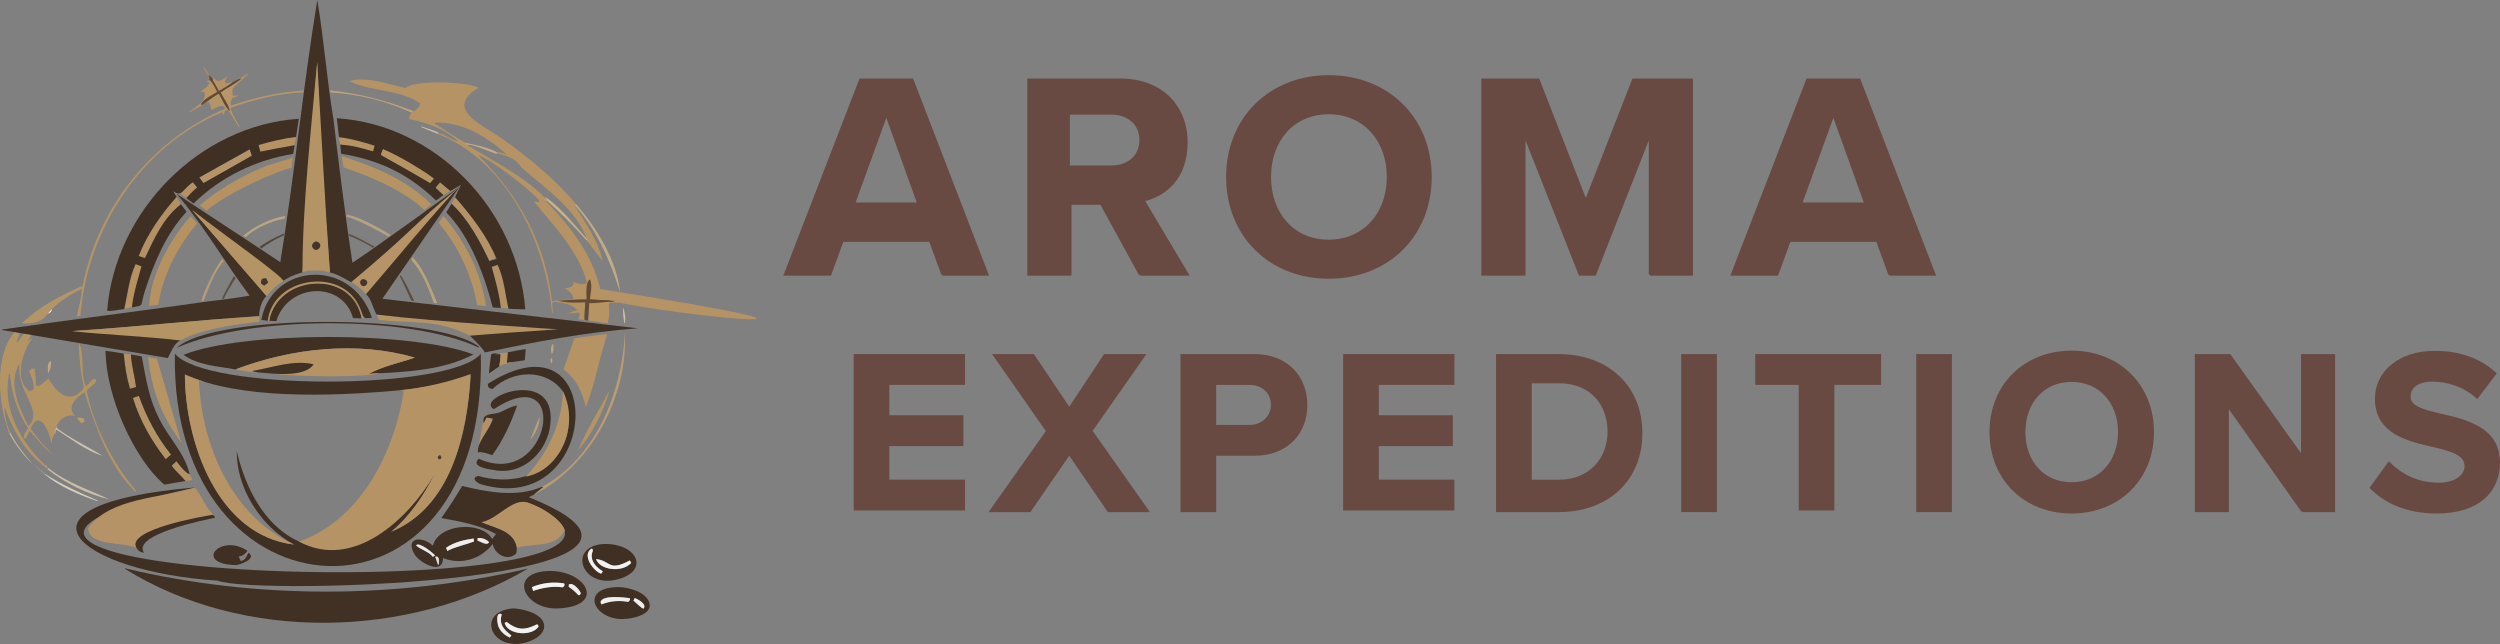 <?xml version="1.0" encoding="UTF-8"?>
<svg xmlns="http://www.w3.org/2000/svg" id="uuid-10a64fe1-b498-410b-9b3e-d5a205473f3d" viewBox="0 0 1552.81 400">
  <rect x="0" y="0" width="1552.81" height="400" fill="#808080" stroke="none"/>
  <path d="M165.58,183.68c-3.23,3.37-4.44,7.98-4.69,12.54-38.74,2.98-76.36,6.78-115.12,9.32,22.09,2.13,44.51,2.48,66.45,5.78-4.47,2.17-5.79,7.16-7.98,11.09-34.27-5.8-68.57-11.6-102.87-17.41v-.35c42.46-6.13,85.09-11.28,127.6-17.4h0c8.76-.97,17.39-2.11,26.06-3.62-15.63-20.82-27.57-42.34-45.27-63.16-.1.07,43.58,28.53,64.34,42.36,8.84-54.02,14.11-108.84,22.98-162.84,4.12,24.46,5.92,49.56,10.03,74.02h0c3.56,29.76,7.3,59.83,11.77,89.22,20.14-13.47,48.23-34.22,66.67-47.37-14.76,13.67-57.4,51.49-66.99,59.53-.29.24-9.09-5.5-13.61-6.14-3.57-43.5-6.36-86.53-7.94-130.15-3.82,43.36-5.14,86.57-9.12,130.03-7.86,2.6-6.11,1.94-12.02,5.24-18.47-15.42-37.27-28.66-56.37-43.72" style="fill:#413124; stroke-width:0px;"></path>
  <path d="M108.62,219.64c18.82,23.15,170.3,23.12,190.04.18,4.27,181.38-193.32,170.01-190.04-.18ZM248.43,242.4c-44.65,4.07-99.76,5.55-133.59-9.76,0,41.23,20.34,99.96,67.77,105.6-20.35-11.04-35.72-34.46-35.59-58.14,18.23,76.75,84.3,78.93,122.75,14.61-6.86,13.59-15.03,26.07-26.98,35.62,37.5-15.19,47.36-60.47,49.61-97.29-14.17,5.18-29.08,7.85-43.97,9.36Z" style="fill:#403023; stroke-width:0px;"></path>
  <path d="M331.69,307.16c-.95.49-1.9.97-3.26,1.66,130.54,52.24-169.48,61.52-193.41,51.81-85.68-5.47-138.39-47.24-13.58-57.89-272.54,59.72,356.26,76.38,205.97,9.31-9.75.55-18.3,10.3-28.21,12.32,9.07,3.84,23.96,6.26,21.5,19.34-5.15,5.22-13.55.69-14.65-5.86-7.24,9.38-19.61,13.31-30.89,8.76,0,10.85-13.87,3.27-17.41-1.86-6.82-11.13,4.41-12.14,11.12-5.8,3.54-13.7,30.21-15.66,36.84-4.16.79-1.02,1.5-1.94,2.37-3.07-10.04-5.74-22.74-7.87-33.97-9.96,4.65-6.5,8.89-13.02,12.94-19.92,15.71,3.82,34.08,7.3,49.73.49.19.07.38.14.66.25-2,1.59-3.89,3.08-5.77,4.58ZM294.19,334.45c-6.12.94-11.9,2.19-17.12,5.79.3.76.51,1.32.76,1.96,5.2-2.76,11.25-3.78,16.6-5.86-.07-.55-.13-1.03-.24-1.9ZM270.25,344.99c-1.23-1.42-10.09-8.85-11.83-6.22,2.69,2.59,7.94,3.78,10.42,7.11.5-.31.83-.52,1.4-.89ZM296.54,335.72c1.89.63,6.05,3.52,7.23,1.03-1.58-1.79-4.85-2.98-7.09-2.49-.04.41-.08.86-.14,1.46ZM272.16,351.07c.94-1.31.91-6.54-1.83-5.18.59,1.66,1.16,3.29,1.83,5.18Z" style="fill:#402f23; stroke-width:0px;"></path>
  <path d="M77.77,353.03c81.74,19.39,168.5,19.06,250.23.12-74.25,43.68-176.6,46.05-250.37.19l.14-.31Z" style="fill:#413124; stroke-width:0px;"></path>
  <path d="M146.26,229.45c-10.77-1.98-23.12-2.41-32.28-9.06,36.92-14.87,142.62-14.65,180.01-.22-19.38,10.3-43.57,10.82-65.02,12.11,8.97-4.92,18.95-6.76,28.73-10.18-36.26-10.38-76.46-5.89-111.44,7.35Z" style="fill:#403024; stroke-width:0px;"></path>
  <path d="M132.33,319.76c-5.68.77-54.77,9.35-47.44,20.71-7.85-4.23-29.87-.73-30.14-12.53,13.64-18.95,45.28-18.41,66.2-25.07,3.97,4.29,6.15,11.16,10.55,15.8" style="fill:#b59366; stroke-width:0px;"></path>
  <path d="M146.26,229.45c34.98-13.24,75.18-17.73,111.44-7.35-9.78,3.42-19.76,5.26-28.73,10.18,2.37-.27,4.61-.55,7.5-.55-10.79,2.76-46.06,2.51-68.69.35,7.37.23,22.67.97,26.97-5.78-12.06-2.99-25.81,2.04-37.83,4.1.02.09.05.19.07.28,1.03.2,2.05.4,3.08.61-4.49.16-9.37-1.15-13.83-1.84Z" style="fill:#b59365; stroke-width:0px;"></path>
  <path d="M161.16,199.79c-1.66.4-32.6,2.59-49.17,11.68-22.11-2.61-45.93-3.52-67.49-5.77,38.76-2.53,77.55-7.04,116.4-9.17M119.29,130.43c18.53,14.55,58.83,42.75,56.56,44.25-5.33,3.51-5.94,4.16-10.27,9.32M165.41,172.9c-2.72-.07-3.42.68-3.28,3.25.53.34,1.17.75,1.95,1.26.82-.61,1.57-1.17,2.5-1.87-.44-1-.82-1.84-1.18-2.64Z" style="fill:#b49365; stroke-width:0px;"></path>
  <path d="M349.67,243.14c-10.69-14.55-31.39-13.29-43.82-1.47-2.31-.53-2.73-.99-2.9-3.24,75.53-47.87,70.99,83.87-3.78,62.48-2.75-.63-7.01-4.11-2.15-5.29,35.43,10.01,67.13-15.38,52.64-52.48Z" style="fill:#3e2f23; stroke-width:0px;"></path>
  <path d="M346.28,377.92c-21.16.73-31.6-23.08-4.32-23.31,22.79.32,34.64,22.04,4.32,23.31ZM331.13,367.02c6.29-2.08,12.34-3.1,18.33-2.22,1.14-.65,1.44-1.33.97-2.43-6.8-1.09-13.41-.4-20.03,2.29.26.84.46,1.48.73,2.36ZM359.21,369.63c.92.25,1.31-.37,1.53-1.22-.7-1.96-4.92-7.05-7.42-5.35-.02.46-.04.99-.06,1.46,2.36,1.54,4.05,3.03,5.96,5.11Z" style="fill:#403024; stroke-width:0px;"></path>
  <path d="M376.97,337.86c20.85.73,26.62,18.93,3.17,22.69-20.61,2.56-26.98-22.97-3.17-22.69ZM370.19,347.23c2.38,6.98,16.19,8.61,21.86,2.43-.27-.48-.58-1.03-.88-1.56-13.41,7.22-11.49.22-20.98-.87ZM374.44,354.87c-3.73-2.26-7.57-5.91-6.84-10.73.11-1.04,1.42-2.81-.15-3.41-6.38,3.96,1.28,14.2,5.96,15.62.29-.42.63-.9,1.03-1.48Z" style="fill:#403023; stroke-width:0px;"></path>
  <path d="M297.39,284.94c44.51,20.07,57.94-62.88,9.35-30.77-12.87-7.29,41.6-28,34.72,12-3.13,16.34-18.05,29.35-34.87,25.74-2.99-.41-14.65-2.03-9.21-6.97Z" style="fill:#3f2f22; stroke-width:0px;"></path>
  <path d="M318.87,377.88c5.63.27,18.03,2.93,19.07,10.2,1.04,7.26-10.3,11.52-15.66,11.84-18.96,1.59-25.12-20.48-3.41-22.04ZM313.43,386.96c1.99,7.64,17.55,8.47,21.19,1.98-.25-.32-.54-.67-.96-1.21-7.64,3.83-12.22,3.86-19.07-1.48-.41.25-.8.49-1.16.71ZM311.61,381.47c-3.97-1.8-2.75,6.01-1.96,7.83,1.34,3.12,3.94,5.3,6.93,6.71.32-.37.64-.75,1.09-1.28-4.93-3.92-7.75-6.8-6.06-13.26Z" style="fill:#402f23; stroke-width:0px;"></path>
  <path d="M383.77,364.63c6.05,0,17.48,2.81,19.55,9.79,2.2,7.43-10.83,9.87-15.54,10.04-18.68,1.09-28.34-19.31-4.01-19.83ZM373.6,375.41c5.54-2.24,11.11-2.52,16.66-1.58.66-.72,1.4-1.18.93-2.3-3.15-.4-17.44-2.25-18.2,2.55.13.29.3.67.61,1.33ZM399.7,378.04c2.42-2.73-3.74-6.01-5.46-6.61-.27.59-.53,1.13-.78,1.68,1.37.96,4.69,4.64,6.24,4.93Z" style="fill:#402f23; stroke-width:0px;"></path>
  <path d="M233.82,195.34c21.43,3.13,80.83,5.29,117.37,9.84-16.72,1.12-59.33,3.11-59.31,3.35-20.52-10.52-34.3-7.32-56.44-9.82" style="fill:#b49365; stroke-width:0px;"></path>
  <path d="M224.65,197.73s-3.58.01-5.37-.2c-6.74-23.6-40.51-21.5-47.65,1.89-1.65-.13-2.73.15-4.47-.29,4.85-28.32,51.18-32.97,57.49-1.41Z" style="fill:#413123; stroke-width:0px;"></path>
  <path d="M349.67,243.14c10.3,20.3-1.14,48.86-23.09,52.91,13.55-14.55,22.38-32.62,23.09-52.91Z" style="fill:#b69464; stroke-width:0px;"></path>
  <path d="M297.34,215.88c-43.69-20.48-143.56-19.8-187.58.18,23.51-21.67,162.17-21.12,187.91-.58-.11.13-.22.27-.34.4Z" style="fill:#3f3126; stroke-width:0px;"></path>
  <path d="M153.67,342.09c-1.4,2.13-3.12,3.27-5.44,3.57.49,1.05.88,1.86,1.32,2.8,3.01-.39,3.59-3.12,4.83-5.17,5.27,3.85-5.06,7.4-7.75,7.7-26.82-.49-9.85-20.16,7.04-8.9Z" style="fill:#3f3023; stroke-width:0px;"></path>
  <path d="M84.89,340.47c-7.33-11.36,41.76-19.93,47.44-20.71.4.51.8,1.03,1.39,1.79-5.59,1.17-52.02,10.31-44.27,21.77-2.19-.23-3.61-1.17-4.56-2.85Z" style="fill:#403023; stroke-width:0px;"></path>
  <path d="M160.09,231.29c-1.03-.2-2.06-.4-3.08-.61-.02-.09-.05-.19-.07-.28,12.02-2.06,25.79-7.1,37.83-4.1-5.61,8.32-24.82,5.83-34.68,4.99Z" style="fill:#413124; stroke-width:0px;"></path>
  <path d="M365.59,199.08c0-3.79.03-7.58.07-11.36,5.22-.14,10.43-.29,15.65-.43,0-.05,0-.12,0-.16-1.09-.15-2.18-.3-3.27-.45.04-.05.08-.1.12-.15,3.03.41,8.76.06,11.16,1.17-4.16.18-6.78.16-11.05.34-.43,6.56,1.1,4.23-.8,12.76" style="fill:#b79464; stroke-width:0px;"></path>
  <path d="M377.78,186.51c3.02.34,8.89.44,11.16,1.17" style="fill:#b79464; stroke-width:0px;"></path>
  <path d="M376.26,186.51c3.02.34,8.89.44,11.16,1.17" style="fill:#b79464; stroke-width:0px;"></path>
  <path d="M374.74,186.51c3.02.34,8.89.44,11.16,1.17" style="fill:#b79464; stroke-width:0px;"></path>
  <path d="M166.25,199.26c4.41-30.9,51.7-34.97,60.31-1.63-.62-.01-1.29.1-1.91.09-5.76-30.61-52.09-27.41-57.44,1.54" style="fill:#b08f68; stroke-width:0px;"></path>
  <path d="M81.33,220.18c.37,7.06,2.35,13.28,3.19,20.22-1.24.36-2.43.7-3.79,1.1-2.2-7.57-3.15-14.25-3.87-21.86,1.48.25,2.99.29,4.47.54Z" style="fill:#b39166; stroke-width:0px;"></path>
  <path d="M315.3,218.85c3.72-.86,7.49-1.42,11.26-2.04-.23,2.5-.42,4.71-.63,6.94-3.88.58-7.37,1.07-11.1,1.73.16-2.31.32-4.47.47-6.63Z" style="fill:#402f24; stroke-width:0px;"></path>
  <path d="M115.27,298.78c-2.85-3.47-6.26-6.01-8.6-9.54,1.02-.95,1.9-1.78,2.92-2.73,2.05,2.43,5.23,7.08,8.24,8.07.53,1.12,1.07,2.24,1.69,3.56" style="fill:#b29265; stroke-width:0px;"></path>
  <path d="M310.13,227.52c-2.18,1.51-4.36,3.02-6.46,4.48.46-3.75.74-7.88,1.38-11.77.13-.14.27-.28.4-.42,1.85-.42,3.5-.41,5.47-.38,0,2.67-.32,5.38-.79,8.08Z" style="fill:#3f2e22; stroke-width:0px;"></path>
  <path d="M300.31,260.19v2.78c.72-1.43,1.26-2.48,1.85-3.66,1.38.25,2.59.46,3.99.71-2.54,5.85-5.52,11.19-8.72,16.42,1.1-5.41,1.83-10.85,2.88-16.25Z" style="fill:#b39066; stroke-width:0px;"></path>
  <path d="M365.25,150.29c-8.25-9.17-16.77-17.97-26.06-26.05-.06.47-.09.64-.11.8-.41-.47-.81-.93-1.22-1.4.07-.09.14-.18.22-.27.45.19.9.38,1.66.7-.59-.84-.99-1.43-1.4-2.01,10.04,6.63,17.85,17.1,26.14,26.18" style="fill:#c6b18d; stroke-width:0px;"></path>
  <path d="M5.64,269.04c.19.08.39.16.67.28v-.96c3.55,7.59,8.44,13.17,13.94,19.92-6.3-6.17-10.7-12.07-14.6-19.24Z" style="fill:#c7b792; stroke-width:0px;"></path>
  <path d="M387.89,201.19c-.64-3.42-1.09-6.85-.87-10.36,1.02,2.49,1.96,7.86.87,10.36Z" style="fill:#cbbfa7; stroke-width:0px;"></path>
  <path d="M126.15,64.71c.74-.47,1.47-.94,2.21-1.41,0,.14.01.27.02.41-.74.33-1.49.67-2.23,1Z" style="fill:#b89563; stroke-width:0px;"></path>
  <path d="M164.14,231.73c.96.1,1.92.2,2.89.3-.96-.1-1.92-.2-2.89-.3Z" style="fill:#b59365; stroke-width:0px;"></path>
  <path d="M160.49,231.35c.85.09,1.69.18,2.54.26-.85-.09-1.69-.18-2.54-.26Z" style="fill:#b59365; stroke-width:0px;"></path>
  <path d="M356.18,125.08c-.37-.49-.74-.97-1.12-1.46.37.49.74.97,1.12,1.46Z" style="fill:#c1ab87; stroke-width:0px;"></path>
  <path d="M31.26,199.53c-.73.1-1.46.21-2.18.31.73-.1,1.46-.21,2.18-.31Z" style="fill:#b49568; stroke-width:0px;"></path>
  <path d="M307.58,219.46c-.71.12-1.42.24-2.13.36.71-.12,1.42-.24,2.13-.36Z" style="fill:#b39267; stroke-width:0px;"></path>
  <path d="M380.61,201.29c-.59-.1-1.19-.21-1.78-.31.59.1,1.19.21,1.78.31Z" style="fill:#b79464; stroke-width:0px;"></path>
  <path d="M305.05,220.24c-.1.6-.2,1.2-.3,1.81.1-.6.2-1.2.3-1.81Z" style="fill:#b39267; stroke-width:0px;"></path>
  <path d="M187.87,169.13c0-42.13,5.41-88.73,9.14-130.65,2.5,41.9,4.92,89.3,7.92,130.77-5.37-1.89-14.83-1.58-17.06-.12ZM193.73,152.61c1.82,6.58,9.06-1.18,2.49-2.67-1.69.78-1.83.93-2.49,2.67Z" style="fill:#b49365; stroke-width:0px;"></path>
  <path d="M161.47,94.36l-1.12-4.12.05-.09c7.82-2.68,17.94-4.5,23.47-5.35,0,0-.44,1.89-.91,5.39" style="fill:#b69262; stroke-width:0px;"></path>
  <path d="M210.52,85.17c9.59,1.06,18.89,4.02,22.6,5.49-.43,1.68-.52,1.82-1.06,3.7-7.67-2.35-12.44-3.45-20.77-4.55" style="fill:#b59363; stroke-width:0px;"></path>
  <path d="M227.35,182.73c-3.3-3.88-8.26-7.14-9.23-7.47,39.12-32.44,36.43-33.95,67.11-59.08M227.88,176.42c.05-2.3-.52-2.93-2.94-2.97-.41.38-.79.9-1.15,1.23-.26,3.07,2.47,4.12,4.09,1.74Z" style="fill:#b69467; stroke-width:0px;"></path>
  <polygon points="119.76 113.07 122.43 116.39 115.76 122.93 111.65 120.15 119.76 113.07" style="fill:#b49165; stroke-width:0px;"></polygon>
  <path d="M180.95,112.51c.11-.87.23-1.73.34-2.6-.11.87-.23,1.73-.34,2.6Z" style="fill:#b69262; stroke-width:0px;"></path>
  <path d="M280.45,126.54c1.24-2.08,2.49-4.55,2.49-4.55,7.97,8.33,20.24,23.73,25.48,37.75l-4.48,2.37c-4.98-11-13.94-26.61-23.49-35.57Z" style="fill:#b39367; stroke-width:0px;"></path>
  <path d="M315.81,191.75c-3.04-.34-6.04-.53-4.72-.44-1-8.58-3.59-17.89-5.69-25.53,1.47-.36,2.25-.99,3.71-1.35,4.4,8.99,4.84,19.03,6.7,27.32Z" style="fill:#b39166; stroke-width:0px;"></path>
  <path d="M185.73,336.41c38.32-13.61,59.13-55.1,65.1-93.7,0,0-2.41-.31-2.41-.31,14.83-1.48,29.74-4.93,43.86-10.07-1.88,36.44-12.06,82.49-49.02,97.8,10.9-9.32,19.98-22.22,26.5-35.42-16.04,27.68-50.18,59.79-84.04,41.7ZM273.98,284.86c.09-.9.34-1.77-.89-2.11-2.1.59-1.16,3.55.89,2.11Z" style="fill:#b59364; stroke-width:0px;"></path>
  <path d="M127.11,237.22c-1.01-.11-2.37-.45-3.52-.87,1.7,41.28,21.1,84.71,59.01,101.89-47.45-5.66-67.5-62.94-67.77-105.6,5.05,2.12,5.58,2.31,12.28,4.58Z" style="fill:#b69465; stroke-width:0px;"></path>
  <path d="M248.43,242.4c-.96.1-1.91.21-2.87.31.96-.1,1.91-.21,2.87-.31Z" style="fill:#b59364; stroke-width:0px;"></path>
  <path d="M350.8,329.34c-5.91,11.29-18.71,7.84-29.65,10.78-2.46-10.9-13.37-11.89-21.93-15.75,9.89-2.02,18.83-15.01,28.2-12.31,8.07,2.32,20.77,9.96,23.38,17.28Z" style="fill:#b59366; stroke-width:0px;"></path>
  <path d="M294.19,334.45c.11.87.17,1.34.24,1.9-5.36,2.08-11.4,3.1-16.6,5.86-.25-.64-.47-1.2-.76-1.96,5.23-3.6,11-4.85,17.12-5.79Z" style="fill:#efeeee; stroke-width:0px;"></path>
  <path d="M270.25,344.99c-.57.36-.9.57-1.4.89-2.48-3.33-7.74-4.52-10.42-7.11,1.74-2.63,10.59,4.8,11.83,6.22Z" style="fill:#eaeae9; stroke-width:0px;"></path>
  <path d="M296.54,335.72c.06-.6.1-1.05.14-1.46,2.24-.48,5.51.7,7.09,2.49-1.18,2.49-5.35-.4-7.23-1.03Z" style="fill:#eeeded; stroke-width:0px;"></path>
  <path d="M272.16,351.07c-.67-1.89-1.24-3.52-1.83-5.18,2.74-1.36,2.77,3.87,1.83,5.18Z" style="fill:#dedcda; stroke-width:0px;"></path>
  <path d="M287.17,88.36c6.79,1.36,16.27,3.03,22.24,6.64h-.91c.08.34.13.56.18.79-2.34-.77-17.77-7.56-19.35-5.61-.1-.29-.2-.59-.3-.88-.57-.29-1.22-.61-1.86-.94Z" style="fill:#c3ac87; stroke-width:0px;"></path>
  <path d="M272.19,83.28c-3.52-1.43-7.03-2.86-10.55-4.3.06-.16.12-.33.18-.49,3.56,1.42,7.32,2.23,10.75,4.02-.17.03-.34.06-.56.1.06.24.12.45.17.66Z" style="fill:#cebfa7; stroke-width:0px;"></path>
  <path d="M272.57,82.51c.61.25,1.22.49,1.83.74-.61-.25-1.22-.49-1.83-.74Z" style="fill:#cebfa7; stroke-width:0px;"></path>
  <path d="M82.54,247.17c1.39-.47,2.45-.84,3.73-1.27,4.72,13.25,11.19,25.52,19.97,36.46-1.13.97-2.12,1.82-3.31,2.85-8.94-11.55-16.04-23.95-20.39-38.04Z" style="fill:#b49367; stroke-width:0px;"></path>
  <path d="M112.36,126.87c-10.05,8.77-15.58,22.18-22.26,33.61-1.28-.43-2.86-.97-4.24-1.44,5.21-14.2,13.95-26.15,23.83-36.76,1.1,2.07,1.47,2.74,2.67,4.59Z" style="fill:#b39165; stroke-width:0px;"></path>
  <path d="M77.36,191.84c1.95-9.29,3.05-19.23,7.02-27.92,1.24.45,2.39.87,3.71,1.35-2.35,8.43-5.02,16.82-5.98,25.55" style="fill:#b59260; stroke-width:0px;"></path>
  <path d="M29.4,195.02c.61-1.36,1.64-2.32,2.92-3.02-.17,1.8-1.54,2.42-2.92,3.02Z" style="fill:#f4f4f4; stroke-width:0px;"></path>
  <path d="M68.51,193.16c1.81-.23,3.62-.47,5.43-.7-1.81.23-3.62.47-5.43.7Z" style="fill:#b49265; stroke-width:0px;"></path>
  <path d="M74,192.45c.6-.1,1.2-.2,1.8-.31-.6.1-1.2.2-1.8.31Z" style="fill:#b49265; stroke-width:0px;"></path>
  <path d="M231,197.4c-7,.78-4.35-.19-8.21-7.86-11.94-24-53.39-17.04-56.54,9.73-2.16-.37-2.4-.38-3.93-.61,6.46-35.38,56.25-38.84,68.69-1.26Z" style="fill:#403123; stroke-width:0px;"></path>
  <path d="M165.41,172.9c.36.8.73,1.64,1.18,2.64-.93.69-1.68,1.25-2.5,1.87-.78-.5-1.42-.91-1.95-1.26-.14-2.58.57-3.5,3.28-3.25Z" style="fill:#453627; stroke-width:0px;"></path>
  <path d="M331.13,367.02c-.27-.87-.47-1.52-.73-2.36,6.63-2.69,13.23-3.38,20.03-2.29.47,1.09.17,1.78-.97,2.43-5.99-.88-12.04.14-18.33,2.22Z" style="fill:#f3f3f3; stroke-width:0px;"></path>
  <path d="M359.21,369.63c-1.91-2.08-3.6-3.57-5.96-5.11.02-.47.04-1,.06-1.46,2.5-1.7,6.72,3.39,7.42,5.35-.22.85-.61,1.47-1.53,1.22Z" style="fill:#eeeeed; stroke-width:0px;"></path>
  <path d="M370.19,347.23c9.51,1.07,7.47,8.11,20.98.87.3.53.61,1.08.88,1.56-5.67,6.18-19.48,4.55-21.86-2.43Z" style="fill:#f3f2f2; stroke-width:0px;"></path>
  <path d="M374.44,354.87c-.4.57-.73,1.06-1.03,1.48-4.68-1.42-12.34-11.66-5.96-15.62,1.57.6.26,2.37.15,3.41-.73,4.82,3.11,8.47,6.84,10.73Z" style="fill:#f2f2f2; stroke-width:0px;"></path>
  <path d="M313.43,386.96c.36-.22.75-.46,1.16-.71,6.84,5.34,11.43,5.31,19.07,1.48.42.53.71.89.96,1.21-3.64,6.49-19.2,5.66-21.19-1.98Z" style="fill:#f2f2f2; stroke-width:0px;"></path>
  <path d="M311.61,381.47c-1.69,6.46,1.13,9.35,6.06,13.26-.46.53-.77.91-1.09,1.28-2.99-1.41-5.6-3.59-6.93-6.71-.78-1.83-2.01-9.63,1.96-7.83Z" style="fill:#eeeded; stroke-width:0px;"></path>
  <path d="M373.6,375.41c-.31-.67-.48-1.05-.61-1.33.76-4.8,15.04-2.95,18.2-2.55.47,1.13-.27,1.58-.93,2.3-5.54-.94-11.11-.66-16.66,1.58Z" style="fill:#eeeeed; stroke-width:0px;"></path>
  <path d="M399.7,378.04c-1.55-.29-4.87-3.97-6.24-4.93.25-.54.51-1.09.78-1.68,1.72.6,7.88,3.87,5.46,6.61Z" style="fill:#efefee; stroke-width:0px;"></path>
  <polygon points="123.65 110.1 155.27 92.73 156.59 96.7 126.51 114.18 123.65 110.1" style="fill:#b5946a; stroke-width:0px;"></polygon>
  <path d="M193.76,152.61c.66-1.74.8-1.89,2.49-2.67,6.57,1.49-.67,9.25-2.49,2.67Z" style="fill:#443327; stroke-width:0px;"></path>
  <path d="M227.31,177.1c-2.52,2.27-5.25-2.06-2.34-3.66,2.83-.38,4.15,2.24,2.34,3.66Z" style="fill:#453627; stroke-width:0px;"></path>
  <path d="M363.54,187.76c-.32,4.53-.45,6.63-.49,10.95-4.37-.58-3.8-.28-3.8-.28,2.68-7.11-1.99-2.9-6.22-4.05.89-.25,4.57-1.55,5.48-1.81-3.59-4.17-10.17-4.51-15.04-5.48" style="fill:#b49363; stroke-width:0px;"></path>
  <path d="M273.98,284.86c-2.06,1.44-2.99-1.52-.89-2.11,1.24.34.98,1.22.89,2.11Z" style="fill:#523b28; stroke-width:0px;"></path>
  <path d="M379.97,187.37c.12-.13,2.72-.08,3.08-.48-5.95-.42-11.31-.59-16.61-1.02" style="fill:#644a2f; stroke-width:0px;"></path>
  <path d="M396.15,203.91c-32.69,2.41-63.72,8.47-94.98,14.98-2.07-3.74-9.24-10.11-9.29-10.36,17.65-1.5,36.76-2.8,54.8-3.99.06,0-74.75-4.49-112.85-9.2-2.58-4.99-3.11-9.56-6.47-12.61,10.35-11.86,49.35-59.18,58.19-66.87,0,0-42.14,61.15-48.05,69.72" style="fill:#413124; stroke-width:0px;"></path>
  <path d="M88.04,221.35c2.67,14.14,4.35,26.19,11.04,39.16,5.93,11.78,15.6,20.82,18.73,34.06-3.01-.99-6.18-5.64-8.24-8.07-1.02.95-1.9,1.78-2.92,2.73,2.35,3.53,5.76,6.07,8.6,9.54-4.41.63-8.78,1.53-13.2,2.25-18.94-16.27-36.25-54.87-36.5-83.12,4.04.6,7.4.96,11.29,1.74.72,7.6,1.67,14.29,3.87,21.86,1.36-.39,2.55-.74,3.79-1.1-.84-6.94-2.82-13.16-3.19-20.22,1.19.14,5.37.94,6.71,1.17ZM82.54,247.17c4.35,14.1,11.45,26.49,20.39,38.04,1.19-1.03,2.19-1.88,3.31-2.85-8.78-10.95-15.26-23.21-19.97-36.46-1.28.43-2.34.8-3.73,1.27Z" style="fill:#413024; stroke-width:0px;"></path>
  <path d="M300.31,260.19c1.15-3.67,6.81-2.79,9.74-3.93,3.75-1.46,7.08-3.85,11.14-4.37-3.91,11.12-8.63,21.41-15.42,30.82-3-.87-5.86-2.2-9.01-1.77-.01-7.58,7.25-13.35,9.4-20.92-1.4-.25-2.61-.46-3.99-.71-.6,1.18-1.13,2.23-1.85,3.66v-2.78Z" style="fill:#403023; stroke-width:0px;"></path>
  <path d="M112.68,275.31c-.14.04-3.33-5.33-3.47-5.29-10.22-14.83-15.31-29.95-17.21-48.23,2.38.34,3.31.84,5.51,1" style="fill:#b69463; stroke-width:0px;"></path>
  <path d="M310.13,227.49c.47-2.7.79-4.82.79-7.49h-3.29c2.68-1.03,5.33-.56,7.67-1.08-.15,2.16-.31,4.32-.47,6.63,1.25-.55,2.49-.42,3.75-.64-2.81,1.12-5.87.89-8.44,2.58Z" style="fill:#b39267; stroke-width:0px;"></path>
  <path d="M77.14,191.99c-3.47.31-7.15,1.38-10.6,1.05,4.91-62.17,57.58-115.22,119.04-119.27-.51,3.84-1.18,7.54-1.68,11.29-8.06.94-15.46,2.74-23.31,5.03l1.12,4.12c7.16-1.51,14.3-2.81,21.27-4.01-.39,2.13-.68,5.35-.94,5.39-23.26,3.77-44.87,14.28-61.86,30.8-1.87-1.26-4.4-3.36-4.4-3.36,0,0,3.98-4.59,6.67-6.55-.89-1.08-1.83-2.29-2.67-3.32-6.73,4.51-6.43,9.47-12.13,5.66,1.01,1.96,1.15,2.14,2.06,3.46-9.71,10.96-18.11,22.93-23.57,36.71,1.38.46,2.61.87,3.89,1.3,5.71-12.02,11.33-25.04,22.35-33.42,1.12,1.52,2.35,3.06,3.5,4.62-12.76,13.86-20.05,31.21-25.87,49.19-3.33,10.3-.1,8.68-8.1,10.29.96-8.74,3.63-17.13,5.98-25.55l-3.71-1.35c-3.97,8.69-5.07,18.63-7.02,27.92ZM123.82,110.23l2.57,3.47,30.03-17-1.33-3.98-31.27,17.5Z" style="fill:#403023; stroke-width:0px;"></path>
  <path d="M181.88,97.96c-.39,2.39-.48,3.54-.93,6.39.08-.53-11.91,3.28-27.82,11.2-8.96,4.46-18.69,10.12-24.88,15.23-.02.02-4.21-3.12-4.21-3.12,8.46-7.55,24.5-18.22,42.4-24.95" style="fill:#b69262; stroke-width:0px;"></path>
  <path d="M212.21,97c21.01,6.57,40.45,14.81,55.77,29.95-2.3,1.64-3.25,2.83-4.4,3.54-16.68-16.26-50-26.25-50.25-26.61" style="fill:#b59363; stroke-width:0px;"></path>
  <path d="M176.77,135.78c-8.46,1.57-18.02,5.72-24.25,11.49-.59-.32-1.72-.88-1.31-.9,7.25-6.09,16.73-10.71,25.98-12.21" style="fill:#bba585; stroke-width:0px;"></path>
  <path d="M215.19,133.28c9.53,1.35,27.39,12.67,27.39,12.67l-1.25.97s-19.85-11.37-26.02-12.18" style="fill:#b5a282; stroke-width:0px;"></path>
  <path d="M125.08,187c1.58-6.76,10.5-24.23,13.16-26.13.73,1.37.91,1.24.75,1.35-6.32,7.13-9.28,16.71-12.69,24.78" style="fill:#b69e78; stroke-width:0px;"></path>
  <path d="M176.31,146.23c-5.23,2.04-10.46,5.55-14,8.1l-1.15-.98c2.22-1.77,9.63-6.05,15.3-8.37" style="fill:#50483f; stroke-width:0px;"></path>
  <path d="M216.63,145.33c3.97,1.05,10.64,5.01,16.03,7.87-.86.51-.99,1.03-1.1.63-4.71-2.86-9.73-5.42-14.83-7.41" style="fill:#5a5046; stroke-width:0px;"></path>
  <path d="M137.86,185.58c1.85-4.32,6.85-13.17,7.44-14.12.23.12,1.19,1.12.97,1.43-1.39,1.94-6.41,10.2-7.19,12.69" style="fill:#5a4d3f; stroke-width:0px;"></path>
  <path d="M269.5,188.25c-3.65-9.83-6.89-18.64-14.1-26.91l.9-1.6c7.18,7.36,11.24,19.27,15.34,28.51" style="fill:#b7a37c; stroke-width:0px;"></path>
  <path d="M98.26,189.3c-1.9.23-3.62.44-5.61.69.95-19.98,12.98-41.2,25.85-55.74,1.17,1.36,2.54,3.1,3.94,4.63-12.28,14.54-21.04,31.4-24.18,50.43Z" style="fill:#b59260; stroke-width:0px;"></path>
  <path d="M301.92,190.08c-1.91-.18-3.62-.34-5.57-.52-3.28-18.64-11.64-36.64-23.94-51.09,1.48-1.94,1.79-2.53,2.95-4.33,13.75,15.81,23.3,35,26.56,55.93Z" style="fill:#b59363; stroke-width:0px;"></path>
  <path d="M257.23,186.79c-.23.19-.79-.02-1.75,0-.79-1.88-5.39-11.95-7.18-15.2,0,0,.39-.5.61-.67,2.93,4.39,5.89,10.84,8.32,15.87Z" style="fill:#5a4e43; stroke-width:0px;"></path>
  <path d="M315.81,191.75c4.24.22,5.23.31,10.46.42-4.91-62.17-55.61-114.7-117.06-118.75.55,4.72.58,5.31,1.33,11.77,8.06.94,14.3,2.98,22.15,5.26l-.97,3.56c-7.84-2.25-13.11-3.73-20.41-4.18.58,4.86.51,5.66.77,5.7,23.26,3.77,41.77,12.54,58.76,29.05,1.73-1.39,4.65-3.43,4.65-3.43l-4.65-4.3s1.83-2.29,2.67-3.32c4.4,3.72,6.08,5.13,6.08,5.13,0,0,4.3-2.47,6.6-3.75-1.09,2.76-2.64,5.53-3.55,7.58,9.71,10.96,20.3,24.61,25.76,38.39-1.38.46-3.2.81-4.48,1.24-5.71-12.02-12.94-25.94-23.49-35.57-1.3,2.09-1.79,3.23-3.25,5.33,14.9,15.19,23.87,39.44,28.87,59.05,1.09.11.8.09,5.03.39-.96-8.74-3.34-17.11-5.69-25.53l3.71-1.35c3.97,8.69,4.74,18.03,6.7,27.32ZM249.99,103.72l-13.44-7.54,1.36-3.49,31.54,18.24-2.35,2.38" style="fill:#403023; stroke-width:0px;"></path>
  <polygon points="270.6 116.55 273.27 113.31 279.6 118.65 275.5 121.13 270.6 116.55" style="fill:#b09066; stroke-width:0px;"></polygon>
  <path d="M237.91,92.69c9.27,3.46,28,15.08,31.54,18.24-1.23,1.57-1.13,1.32-2.33,2.81-6.72-4.13-29.93-17.26-30.57-17.56" style="fill:#b59363; stroke-width:0px;"></path>
  <g id="uuid-35214015-b573-4115-94de-2388e5e93bac">
    <path d="M130.59,47.34c-.3-.18-.61-.36-1.1-.65.14.44.23.74.32,1.04-.13,0-.26.01-.39.02-1.01-2.02-2.25-3.93-3-6.06.14-.08.27-.16.41-.23,1.25,1.96,2.5,3.92,3.76,5.89Z" style="fill:#a78c67; stroke-width:0px;"></path>
    <path d="M147.37,49.63c-.54.76-1.27,1.12-2.2,1.07.73-.36,1.46-.72,2.2-1.07Z" style="fill:#b89667; stroke-width:0px;"></path>
    <path d="M129.42,47.75c.13,0,.26-.01.39-.02.11.51.23,1.01.34,1.52-.24-.5-.48-1-.73-1.51Z" style="fill:#b89563; stroke-width:0px;"></path>
    <path d="M364.72,176.33c-4.75-19.96-20.57-35.71-33.04-51.17,1.32-.15,2.48.88,3.62.02-3.46-5.78-32.32-27.52-38.31-28.78,25.51,24.92,41.51,54.64,45.84,90.43-.17.14,2.85,1.26,13.72-.69-6.23-.37-12.18.8-13.09.93,1.18.26,6.03.78,7.51,1.11-2.39-.06-5.45-.93-7.92-.45-.36,2.44.79,4.83-.09,7.23-4.09-44.45-27.65-94.35-70.78-111.69-.06-.21-.11-.43-.17-.66,4.04.44,8.29,4.59,12.46,4.98-9.12-7.96-18.96-11.19-30.24-13.64.04-.84.07-1.38.08-1.76.53-.83.95-1.49,1.38-2.16-.02-.25-.05-.5-.05-.5.62-.14,1.1-.25,1.58-.36,1.18-1.13,4.22-3.07,3.49-5.1-12.51-8.79-30.55-6.96-43.76-13.73,11.65-3.12,23.73,2.07,34.99,4.32,4.27-5.06,39.24-4.03,45.24-.12-22.47,13.63,4.31,23.69,15.5,32.22,16.45,11.49,32.25,24.85,45.29,40.19l-1.41-.04-.39-.36c-.02-.73,1.13.44.41.45,6.83,11.24,14.16,21.13,17.63,34.43l-.35.18c-2.87-3.77-5.74-7.54-8.62-11.32-6.53-20.08-26.34-32.97-41.61-46.53-3.36-5.61-9.07-7.11-14.97-8.59-.05-.23-.1-.45-.18-.79,2.24.04,3.91,1.15,6.19,1.52-11.84-10.75-27.98-20.68-44.85-19.68l-.09.38c6.45,3.95,12.7,8.37,19.28,12.07.1.3.2.59.3.88,17.23,10.58,36.23,19.71,50.4,34.51-.76-.32-1.21-.51-1.66-.7-.07.09-.14.18-.22.27,15.6,15.9,29.79,33.6,34.98,55.89,192.65,30.49,46.48,17,5.54,7.06-.04.05.04-.05,0,0-4.1-.2-8.23-.41-12.32-.48.46-2.55.24-16.61.38-12.41" style="fill:#b59364; stroke-width:0px;"></path>
    <path d="M29.01,279.25c-3.71-3.79-7.18-7.71-10.64-11.74-1.05,1.58-1.33,3.69-2.83,5.14-2.28-1.27,1.16-5.36,1.91-6.72-6.95-10.32-10.21-21.54-11.33-33.87l-.47-.03c-4.75,23.14,8.36,44.29,24.65,59.02-.29.06-.47.1-.64.13-13.17-9-21.27-22.95-26.54-37.72l-.4.09c.46,4.42,1.28,10.86,3.58,14.7v.96c-.28-.12-.48-.2-.67-.28-6.6-17.65-9.56-47.45,3.37-62.58l3.17.83c-.23,2.07-1.79,3.52-1.78,5.44l.38.13c1.25-1.7,2.5-3.39,3.94-5.36,1.44.21,3.07.46,4.83.72-.88,1.3-1.6,2.34-2.31,3.39l.21.21c.77-.55,1.55-1.1,2.32-1.66l.25.26c-6.39,7.98-11.54,26.31-1.41,32.79.68-.44,1.51-.99,2.33-1.53.17-4.03-1.34-7.46-2.73-10.93l1.36-1.64h1.92c.67,3.4.46,7.01,1.02,10.54,1.35,1.56,6.65-3.73,7.66-4.5,5.02,9.3,13.57,16.72,21.89,6.04-1.84-9.07-2.95-18.41-3.03-27.85,3.73,6.26.7,19.55,4.27,26.76,1.93-1.27,4.96-7.1,6.63-3.57-1.29,2.64-4.04,3.89-6.19,6.11,4.9,22.96,16.02,44.73,30.97,62.6l-.55.5c-16.65-16.49-24.7-40.02-31.6-61.99-5.02,2.63-11.73,9.53-5.78,14.77-6.77-1.92-12.69,4.37-12.68,10.88-1.4,1.51-1.76,4.29-2.26,6.23-.63-6.66-7.33-22.46-12.88-9.25,3.41,4.53,6.87,8.93,10.79,13.02,6.43,6.72-.49-.03-.74-.05ZM17.67,264.68c9.84-9.98-7.89-21.23-5.46-39.03-7.63,11.87-.39,27.75,5.46,39.03Z" style="fill:#b59464; stroke-width:0px;"></path>
    <path d="M373.22,221c-2.39,9.15-4.16,18.3-9.3,31.9-2.55-10.08-5.64-17.08-13.93-23.56,2.36-6.12,4.45-13.07,6.83-19.23,5.63-.84,12.68-1.66,20.26-2.71" style="fill:#b59364; stroke-width:0px;"></path>
    <path d="M47.79,196.53c.82-4.93,3.15-12.16,2.92-17.16-7.69,3.84-15.78,8.92-21.18,15.65h0c-3.55,5.34-9.98,6.15-15.85,5.76,10.82-10.52,23.95-17.17,37.67-23.27,9.48-48.8,43.08-90.74,88.37-109.89-.78-4.03-6.53-.3-8.27.77-.78-1.65-.4-3.67-1.91-4.96-.35.09-.69.18-1.03.27,0-.14-.01-.27-.02-.41,2.39-1.91,4.84-3.76,7.63-5.11,2.05,3.48,4.02,6.83,5.99,10.18l-.13.12c-1.26-.79-1.8.45-2.67.91v1.84c-1.1.15-.72-.98-1.45-1.45-50.12,20.86-83.66,72.37-87.9,126.33" style="fill:#b49568; stroke-width:0px;"></path>
    <path d="M188.21,57.37c-15.59.71-30.46,4.45-45.11,9.69,1.35,4.38,3.7,8.04,5.8,11.82-.13.07-.25.14-.38.21-2.26-3.51-4.47-7.05-6.68-10.59.05-.04.09-.08.14-.12.26.23.52.47.78.7-.78-4.51-4.07-7.73-5.67-11.69,3.87-2.82,8.16-4.68,11.82-7.89-.5-.16-.67-.21-.83-.27,1.93-1.12,3.87-2.24,5.8-3.36.08.11.16.21.24.32-3.46,2.78-6.62,5.62-9.62,8.9-.03,1.53-.36,2.87.24,4.39,1.14-.08,2.29-.15,3.44-.23,0,.06.02.11.02.17-1.29.47-2.58.95-3.73,1.37-1.02,1.53-1.55,2.98-.99,4.83,14.83-5.07,29.42-8.44,45.07-9.4-.11.39-.23.78-.34,1.16Z" style="fill:#b89667; stroke-width:0px;"></path>
    <path d="M331.69,307.16c1.88-1.5,3.77-2.99,5.77-4.58-.28-.11-.47-.18-.66-.25,33.55-18.27,49.51-59.17,51.33-95.64,2,39.47-21.12,82.96-56.44,100.47Z" style="fill:#b99c73; stroke-width:0px;"></path>
    <path d="M358.94,279.92c5.48-13.04,13.25-25.32,19.75-37.69-4.01,13.94-10.4,26.61-19.75,37.69Z" style="fill:#b39466; stroke-width:0px;"></path>
    <path d="M125.48,65.55c-2.56,1.35-5.12,2.71-7.68,4.06l-.23-.36c3.76-2.74,11.27-6.46,9.37-12.24h-2.36c1.98-1.79,4.44-2.94,5.69-5.62-.7-.28-1.35-.51-2.06-.73.85-.32,1.38-.51,1.91-.71,2.42,1.99,3.28,4.96,4.87,7.43-3.39,2.78-7.5,4.24-10.27,7.67.36.24.56.38.76.51Z" style="fill:#b89563; stroke-width:0px;"></path>
    <path d="M204.87,56.1c18.43,1.97,35.12,6.23,52.37,13.09-.48.11-.96.22-1.58.36,0,0,.02.25.05.5-16.04-7.54-32.94-11.47-50.55-12.67" style="fill:#bda27b; stroke-width:0px;"></path>
    <path d="M125.48,65.17c-.2-.13-.4-.27-.76-.51,2.9-3.97,6.09-4.91,10.27-7.67-1.59-2.47-2.45-5.44-4.87-7.43.02-1.03-.35-1.83-.63-2.87,3.6,1.81,4.26,6.56,6.57,9.68,4.1-2.4,7.54-5.23,12.01-7.14.17.05,1.53-.63,2.03-.47-3.66,3.22-9.14,5.81-13.02,8.63,1.66,3.74,4.79,7,5.67,11.69-3.37-3.09-4.53-7.07-6.77-10.88-3.86,1.83-6.89,4.79-10.51,6.98Z" style="fill:#644a2f; stroke-width:0px;"></path>
    <path d="M356.57,126.92c.47.01.94.03,1.41.04,12.81,14.85,25.18,34.85,27.12,54.5-6.11-19.91-14.82-39.22-28.53-54.54Z" style="fill:#c1ab87; stroke-width:0px;"></path>
    <path d="M144.42,51.04c-2.66,2.07-5.44,3.65-8.35,5.32-1.37-2.25-2.69-4.54-4.02-6.81,1.29-.51.26-1.48.48-2.46,1.5,5.11,5.8,3.01,8.53.28-.06,1.59-1.81,2.41-1.27,4.15,1.58.46,3.08-.46,4.64-.48Z" style="fill:#b69365; stroke-width:0px;"></path>
    <path d="M29.39,291.3c.17-.04.34-.07.64-.13-.1-.23-.18-.43-.26-.62,11.36,9.11,25.26,13.52,38.12,19.59-13.29-2.94-27.86-10.27-38.51-18.83Z" style="fill:#cdbda8; stroke-width:0px;"></path>
    <path d="M27.61,294.21c10.47,6.64,21.78,11.83,33.09,16.71l-.14.37c-11.5-3.89-23.65-9.04-33.09-16.88l.15-.2Z" style="fill:#d6cebf; stroke-width:0px;"></path>
    <path d="M34.2,269.41c-.75-1.76.48-3.2,1.11-4.77,0,.42,0,.85,0,1.29,9.06,6.79,18.94,11.24,28.45,17.18,0,0-.01.01-.01.01-10.8-3.22-19.66-10.68-29.07-16.49-.18,1.06-.33,1.92-.47,2.78Z" style="fill:#ccc1ae; stroke-width:0px;"></path>
    <path d="M335.15,259.28c0,4.82-2.7,10.43-5.88,13.97,1.87-4.65,3.74-9.29,5.61-13.94.09-.01.18-.02.26-.03Z" style="fill:#bba17a; stroke-width:0px;"></path>
    <path d="M50.82,262.8q-1.38-.66-3.08-3.31c1.6-.07,3.1-.31,4.57.67v1.85c-.53.28-1.05.55-1.49.79Z" style="fill:#ba9a6b; stroke-width:0px;"></path>
    <path d="M29.83,232.1c0-2.7-.83-6.2,1.54-7.96.77,1.55.08,5.03-1.54,7.96Z" style="fill:#c0aa83; stroke-width:0px;"></path>
    <path d="M343.58,213.44c.25,1.4.61,5.77-.98,6.39-.71-2.8-.36-5.53.98-6.39Z" style="fill:#bfa47c; stroke-width:0px;"></path>
    <path d="M342.45,225.69c-.79-1.95-.67-2.77.4-3.59.28,1.18.44,2.26-.4,3.59Z" style="fill:#c1a97f; stroke-width:0px;"></path>
    <path d="M27.62,294c-.13,0-.26,0-.39,0-1.53-1.21-5.09-4.46-6.57-5.81.86.62,6.1,5.2,6.96,5.81Z" style="fill:#c7b792; stroke-width:0px;"></path>
    <path d="M29.37,290.19c-.48-.37-.95-.74-1.43-1.11.78-.02,1.16.47,1.43,1.11Z" style="fill:#cdbda8; stroke-width:0px;"></path>
    <path d="M354.22,186.14c4.72.15-.45-6.05-4.23-7.44,2.5.62,7.26-.58,6.19-3.71,3.56,1.97,8.57,2.46,9.04-.82-1.15,4.15-.88,10.45-.87,11.81" style="fill:#b59364; stroke-width:0px;"></path>
    <path d="M346.61,186.74c6.16,1.7,12.54,1.19,16.93,1.02,0,1.1-.72,8.92-.49,10.95l2.17.37c.26-3.56.56-7.01.78-10.82,4.84.27,9.4-.81,13.97-.89.12-.13,1.2-.08,1.56-.48-5.95-.42-9.79-.59-15.09-1.02.38-4.41,1.6-8.06.05-12.36-3,1.54-2.11,9.37-2.13,12.46-3.9-.1-13.21.49-17.73.77Z" style="fill:#644a2f; stroke-width:0px;"></path>
  </g>
  <path d="M585.4,170.5l-7.67-21h-54.42l-7.67,21h-28.07l46.8-121h32.29l46.62,121h-27.89ZM550.52,71.07l-20.11,55.43h40.04l-19.93-55.43Z" style="fill:#694a42; stroke:#694a42; stroke-miterlimit:10; stroke-width:1.45px;"></path>
  <path d="M708.07,170.5l-24.12-44h-19.15v44h-26V49.5h57.13c25.45,0,41.01,16.51,41.01,39s-13.55,32.84-26.73,35.92l27.46,46.08h-29.61ZM690.53,70.5h-26.72v33h26.72c10.22,0,17.93-6.46,17.93-16.5s-7.71-16.5-17.93-16.5Z" style="fill:#694a42; stroke:#694a42; stroke-miterlimit:10; stroke-width:1.45px;"></path>
  <path d="M825.33,47.41c36.59,0,63.22,26.09,63.22,62.5s-26.63,62.5-63.22,62.5-63.04-26.09-63.04-62.5,26.63-62.5,63.04-62.5ZM825.33,70.24c-22.28,0-36.59,17.03-36.59,39.67s14.31,39.67,36.59,39.67,36.78-17.21,36.78-39.67-14.49-39.67-36.78-39.67Z" style="fill:#694a42; stroke:#694a42; stroke-miterlimit:10; stroke-width:1.45px;"></path>
  <path d="M1024.81,170.5v-87.08l-34.18,87.08h-9.4l-34.42-87.08v87.08h-26V49.5h34.73l29.45,75.47,29.45-75.47h36.36v121h-26Z" style="fill:#694a42; stroke:#694a42; stroke-miterlimit:10; stroke-width:1.45px;"></path>
  <path d="M1173.62,170.5l-7.67-21h-54.42l-7.67,21h-28.07l46.8-121h32.29l46.62,121h-27.89ZM1138.74,71.07l-20.11,55.43h40.04l-19.93-55.43Z" style="fill:#694a42; stroke:#694a42; stroke-miterlimit:10; stroke-width:1.45px;"></path>
  <path d="M530.81,316.5v-96h68v18h-47v20h46v18h-46v22h47v18h-68Z" style="fill:#694a42; stroke:#694a42; stroke-miterlimit:10; stroke-width:1.16px;"></path>
  <path d="M688.42,317.5l-24.29-35.48-24.43,35.48h-24.58l35.19-49.74-33.01-47.26h24.58l22.25,33.16,21.96-33.16h24.87l-33.01,47.12,35.19,49.88h-24.72Z" style="fill:#694a42; stroke:#694a42; stroke-miterlimit:10; stroke-width:1.16px;"></path>
  <path d="M733.81,317.5v-97h45.2c21,0,32.45,14.2,32.45,31.14s-11.59,30.86-32.45,30.86h-24.2v35h-21ZM776.15,238.5h-21.34v26h21.55c8.29,0,14.64-6.78,13.5-14.99-.93-6.66-6.5-11.01-13.71-11.01Z" style="fill:#694a42; stroke:#694a42; stroke-miterlimit:10; stroke-width:1.16px;"></path>
  <path d="M834.81,316.5v-96h68v18h-47v20h46v18h-46v22h47v18h-68Z" style="fill:#694a42; stroke:#694a42; stroke-miterlimit:10; stroke-width:1.16px;"></path>
  <path d="M929.81,317.5v-97h38.25c30.39,0,51.48,19.34,51.48,48.57s-21.09,48.43-51.48,48.43h-38.25ZM950.81,298.5h17.7c19.31,0,30.57-13.9,30.57-30.43s-10.53-30.57-30.57-30.57h-17.7v61Z" style="fill:#694a42; stroke:#694a42; stroke-miterlimit:10; stroke-width:1.16px;"></path>
  <path d="M1044.81,317.5v-97h21v97h-21Z" style="fill:#694a42; stroke:#694a42; stroke-miterlimit:10; stroke-width:1.16px;"></path>
  <path d="M1117.81,316.5v-78h-27v-18h77v18h-29v78h-21Z" style="fill:#694a42; stroke:#694a42; stroke-miterlimit:10; stroke-width:1.16px;"></path>
  <path d="M1190.81,317.5v-97h21v97h-21Z" style="fill:#694a42; stroke:#694a42; stroke-miterlimit:10; stroke-width:1.16px;"></path>
  <path d="M1286.73,218.36c29.28,0,50.58,20.87,50.58,50s-21.3,50-50.58,50-50.43-20.87-50.43-50,21.3-50,50.43-50ZM1286.73,236.63c-17.83,0-29.28,13.62-29.28,31.74s11.45,31.74,29.28,31.74,29.42-13.77,29.42-31.74-11.59-31.74-29.42-31.74Z" style="fill:#694a42; stroke:#694a42; stroke-miterlimit:10; stroke-width:1.16px;"></path>
  <path d="M1429.94,317.5l-46.13-65.15v65.15h-20v-97h21.18l44.82,62.82v-62.82h20v97h-19.87Z" style="fill:#694a42; stroke:#694a42; stroke-miterlimit:10; stroke-width:1.16px;"></path>
  <path d="M1483.83,287.35c6.81,7.1,17.39,13.04,30.72,13.04,11.3,0,16.81-5.36,16.81-10.87,0-7.25-8.41-9.71-19.57-12.32-15.8-3.62-36.09-7.97-36.09-29.57,0-16.09,13.91-29.13,36.67-29.13,15.36,0,28.12,4.64,37.68,13.48l-11.45,15.07c-7.83-7.25-18.26-10.58-27.68-10.58s-14.2,4.06-14.2,9.86c0,6.52,8.12,8.55,19.28,11.16,15.94,3.62,36.23,8.41,36.23,29.86,0,17.68-12.61,31.01-38.7,31.01-18.55,0-31.88-6.23-41.01-15.36l11.3-15.65Z" style="fill:#694a42; stroke:#694a42; stroke-miterlimit:10; stroke-width:1.16px;"></path>
</svg>
